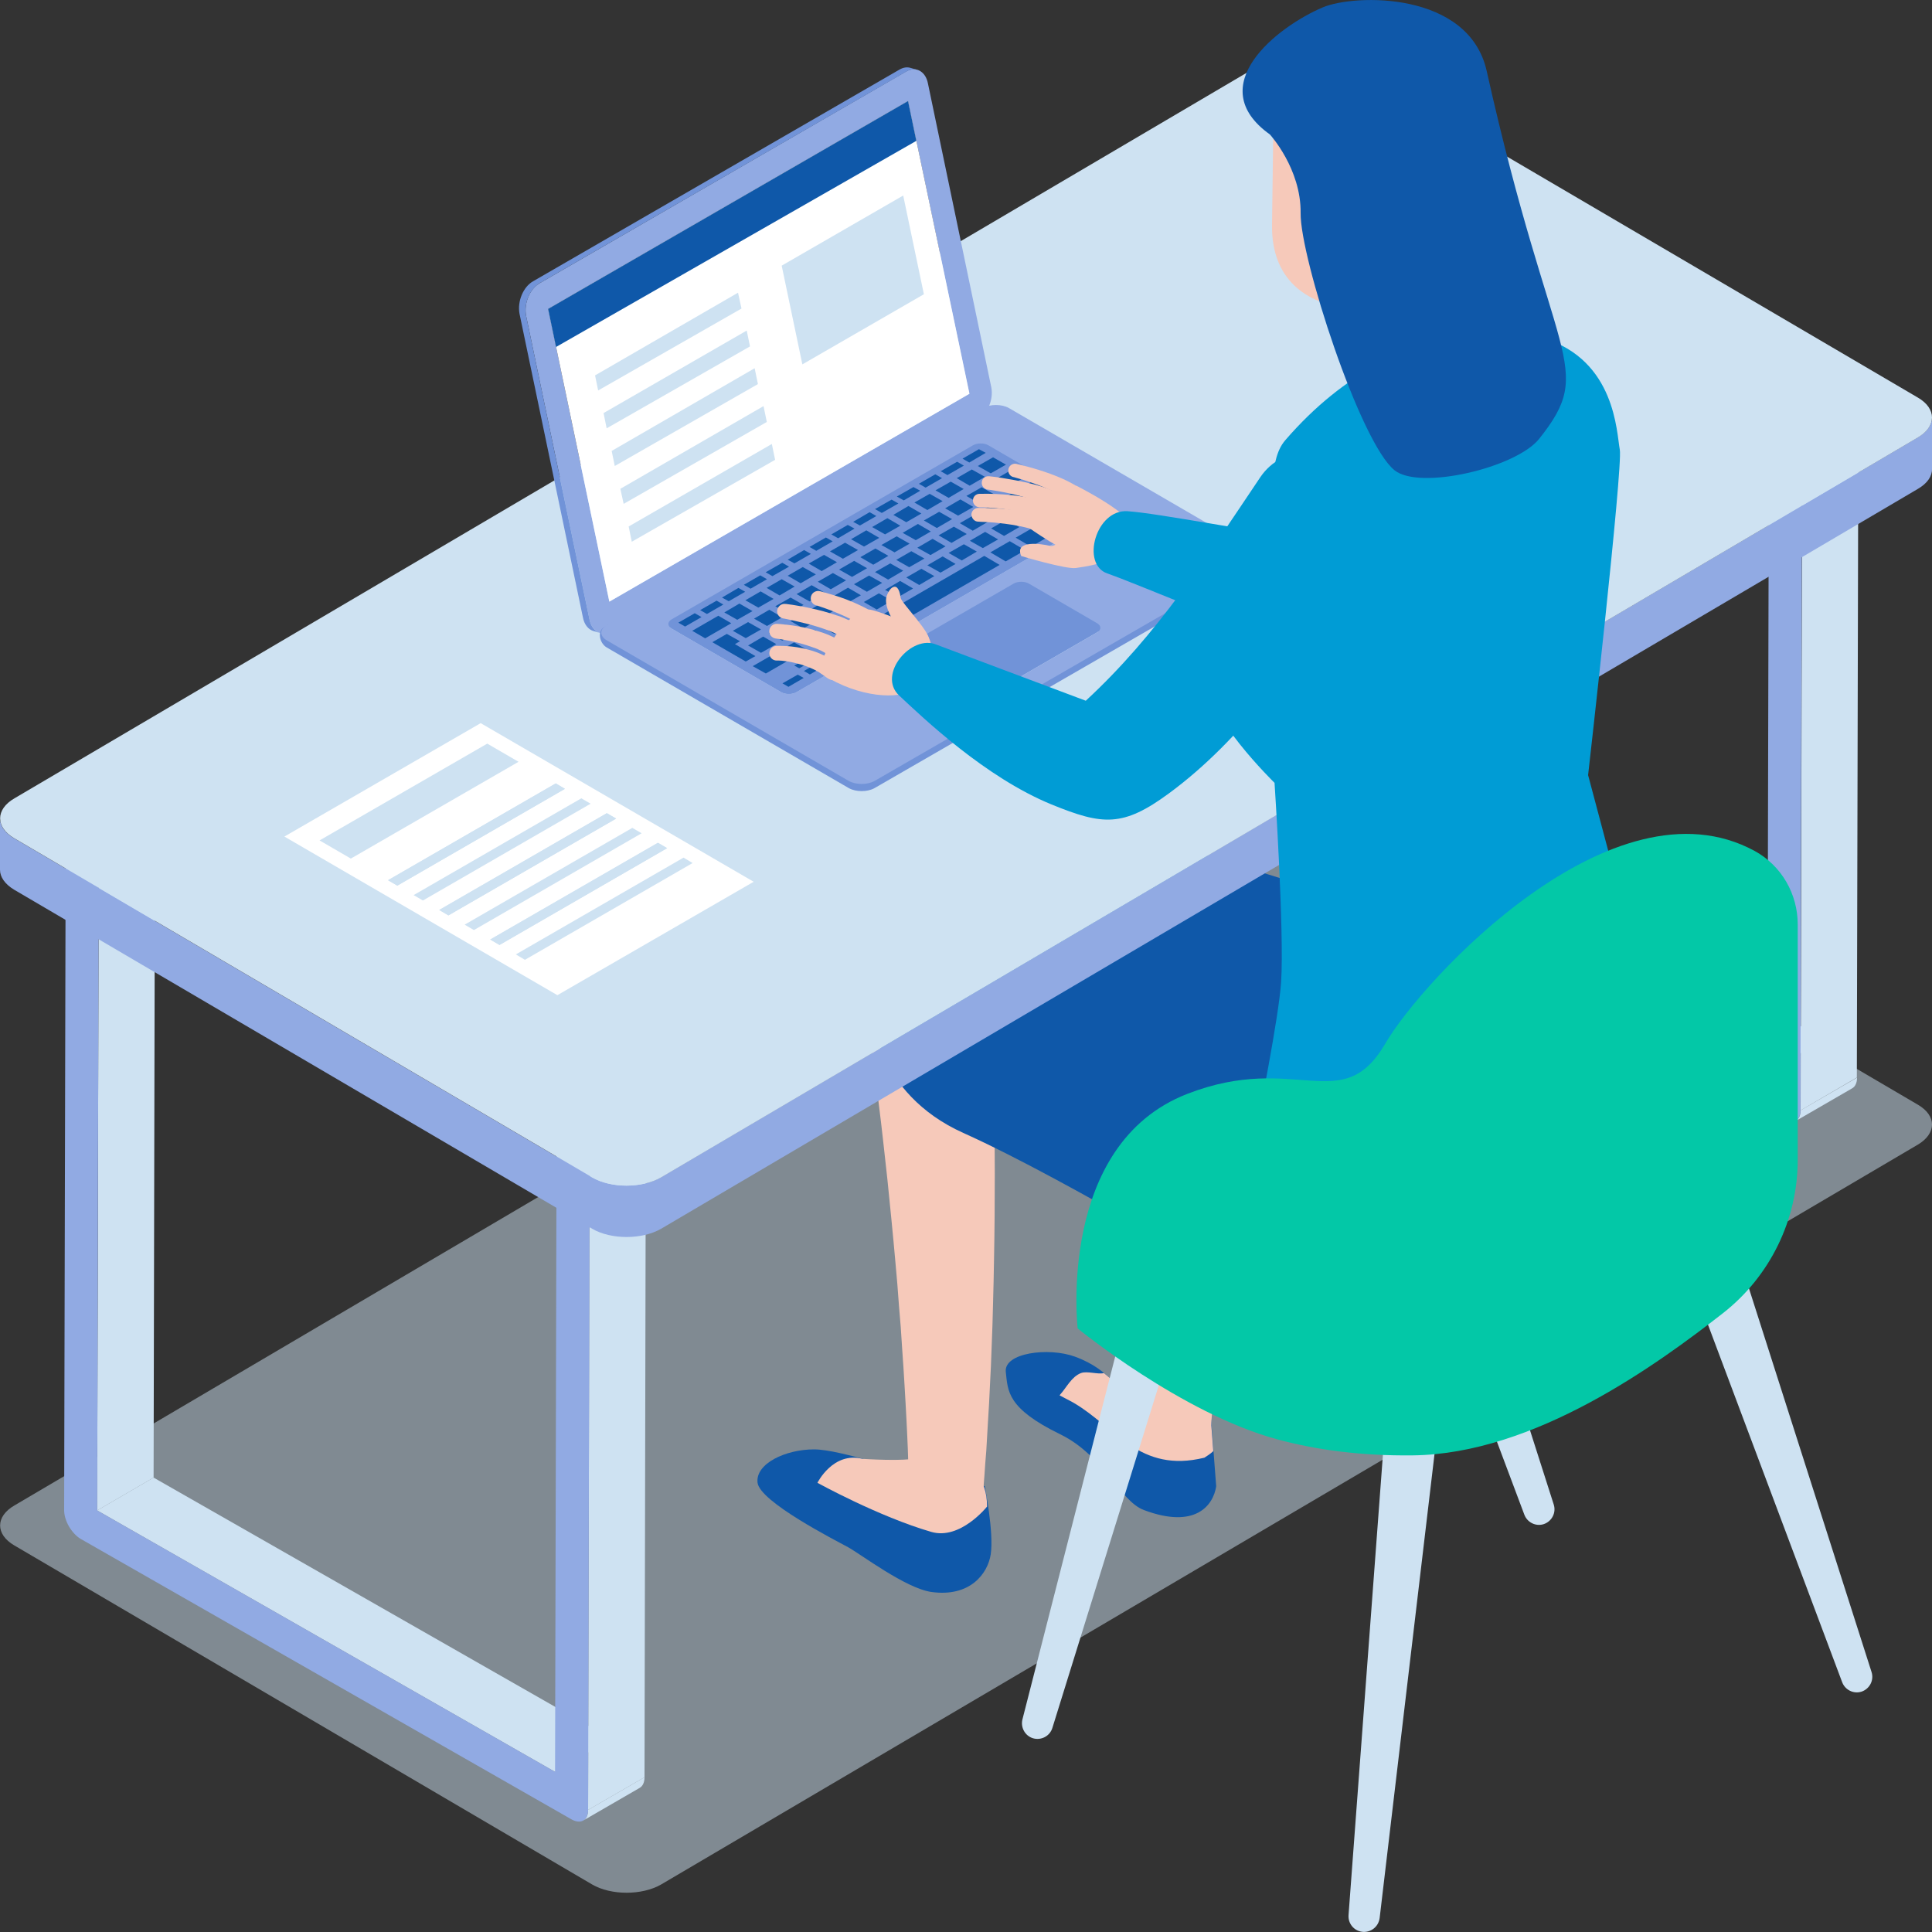 <?xml version="1.0" encoding="utf-8"?>
<!-- Generator: Adobe Illustrator 27.9.1, SVG Export Plug-In . SVG Version: 6.00 Build 0)  -->
<svg version="1.1" id="レイヤー_1" xmlns="http://www.w3.org/2000/svg" xmlns:xlink="http://www.w3.org/1999/xlink" x="0px"
	 y="0px" viewBox="0 0 100 100" enable-background="new 0 0 100 100" xml:space="preserve">
<rect x="0" y="0" width="100" height="100" fill="#333333" stroke="none"/>
<g>
	<g>
		<g>
			<g>
				<g opacity="0.5">
					<path fill="#CEE2F2" d="M99.27,57.18L69.35,39.63c-0.98-0.57-2.58-0.57-3.57,0L0.75,77.92c-0.99,0.57-0.99,1.5-0.01,2.07
						l29.91,17.55c0.98,0.57,2.58,0.57,3.57,0l65.04-38.29C100.24,58.67,100.25,57.75,99.27,57.18z"/>
				</g>
				<path fill="#0F58A9" d="M47.39,76.01c-0.55,0.29-3.8-0.99-5.26-0.99c-1.46,0-3.03,0.73-2.92,1.72c0.11,0.99,4.02,2.98,4.68,3.34
					c0.66,0.36,2.98,2.13,4.32,2.32c2.01,0.28,2.92-0.96,3.07-1.95c0.17-1.14-0.31-3.52-0.31-3.52S47.94,75.72,47.39,76.01z"/>
				<path fill="#0F58A9" d="M58.86,71.81c-1.32,0.27-1.16-0.83-3.22-1.59c-1.37-0.5-3.69-0.2-3.58,0.79
					c0.11,0.99,0.05,1.88,2.82,3.23c2.26,1.1,3.07,3.45,4.33,3.92c2.66,1,3.59-0.24,3.74-1.23l-0.35-4.57
					C62.61,72.37,59.47,71.69,58.86,71.81z"/>
				<path fill="#F6C9BA" d="M58.86,71.81c-0.86,0.17-1.09-0.23-1.72-0.74c-0.33,0.08-0.87-0.12-1.19,0
					c-0.49,0.19-0.74,0.74-1.09,1.13c-0.01,0.01-0.01,0.01-0.02,0.02c0.25,0.14,0.51,0.26,0.75,0.4c2.15,1.26,3.39,3.65,6.75,2.83
					c0.16-0.1,0.32-0.21,0.46-0.34l-0.21-2.73C62.61,72.37,59.47,71.69,58.86,71.81z"/>
				<path fill="#F6C9BA" d="M51.46,56.87c-0.02-1.14-0.04-2.09-0.06-2.76c-0.02-0.67-0.03-1.06-0.03-1.06
					c0-0.11-0.01-0.23-0.03-0.34c-0.24-1.75-1.86-2.96-3.6-2.72c-1.75,0.24-2.96,1.86-2.72,3.6l0,0.02c0,0,0.05,0.36,0.14,0.99
					c0.09,0.64,0.21,1.56,0.34,2.66c0.07,0.55,0.14,1.15,0.21,1.78c0.07,0.63,0.14,1.3,0.22,1.99c0.14,1.38,0.29,2.86,0.42,4.34
					c0.07,0.74,0.13,1.48,0.18,2.21c0.03,0.36,0.06,0.73,0.09,1.08c0.02,0.36,0.05,0.71,0.07,1.06c0.02,0.35,0.05,0.69,0.07,1.02
					c0.02,0.33,0.04,0.66,0.06,0.98c0.04,0.64,0.07,1.24,0.1,1.79c0.03,0.56,0.05,1.06,0.07,1.52c0.01,0.45,0.03,0.84,0.04,1.17
					c0.02,0.65,0.03,1.02,0.03,1.02l0,0.04c0.03,0.96,0.79,1.77,1.77,1.84c1.05,0.08,1.97-0.71,2.05-1.77c0,0,0.03-0.38,0.08-1.04
					c0.02-0.33,0.05-0.74,0.09-1.2c0.03-0.46,0.06-0.98,0.09-1.55c0.04-0.57,0.07-1.19,0.1-1.84c0.02-0.33,0.03-0.66,0.05-1
					c0.01-0.34,0.03-0.69,0.04-1.05c0.01-0.36,0.03-0.72,0.04-1.08c0.01-0.37,0.02-0.74,0.03-1.11c0.02-0.75,0.04-1.51,0.05-2.26
					c0.03-1.52,0.04-3.03,0.04-4.46c0-0.71-0.01-1.4-0.01-2.05C51.48,58.05,51.47,57.44,51.46,56.87z"/>
				<path fill="#F6C9BA" d="M63.37,52.08c-0.02-0.63-0.03-0.99-0.03-0.99c0-0.12-0.01-0.24-0.03-0.36
					c-0.25-1.75-1.87-2.96-3.61-2.71c-1.75,0.25-2.96,1.87-2.71,3.61l0,0.03c0,0,0.05,0.33,0.13,0.92c0.08,0.59,0.19,1.44,0.32,2.46
					c0.13,1.02,0.26,2.22,0.4,3.5c0.13,1.28,0.27,2.66,0.38,4.03c0.06,0.69,0.11,1.37,0.17,2.05c0.06,0.68,0.1,1.34,0.14,1.99
					c0.05,0.64,0.08,1.27,0.12,1.86c0.04,0.59,0.07,1.15,0.09,1.67c0.02,0.52,0.05,0.99,0.06,1.41c0.01,0.42,0.03,0.79,0.04,1.09
					c0.02,0.6,0.03,0.95,0.03,0.95l0,0.03c0.03,0.96,0.78,1.76,1.76,1.84c1.05,0.08,1.98-0.7,2.06-1.76c0,0,0.03-0.35,0.08-0.97
					c0.02-0.31,0.05-0.68,0.09-1.11c0.03-0.43,0.06-0.91,0.1-1.44c0.04-0.53,0.07-1.1,0.11-1.7c0.03-0.6,0.07-1.24,0.1-1.9
					c0.03-0.66,0.06-1.34,0.09-2.04c0.03-0.69,0.05-1.4,0.07-2.1c0.04-1.41,0.06-2.82,0.08-4.14c0.01-1.32,0.01-2.56,0.01-3.62
					C63.4,53.59,63.38,52.71,63.37,52.08z"/>
				<path fill="#0F58A9" d="M59.72,43.42c-1.21-0.28-2.35,0.21-3.52,0.61c-6.82,2.35-10.95,6.91-11.13,7.82
					c-0.1,0.51,0.25,4.75,4.79,6.79c5.71,2.57,14.85,8.31,15.68,8.32c1.46,0.02,10.48-15.13,6.28-19.78L59.72,43.42z"/>
				<g>
					<g>
						<g>
							<g enable-background="new    ">
								<g>
									<polygon fill="#CEE2F2" points="5.03,78.18 7.95,76.48 8.02,42.78 5.11,44.47 									"/>
								</g>
								<g>
									<path fill="#CEE2F2" d="M6.56,41.24l-2.92,1.69c0.16-0.09,0.37-0.08,0.61,0.06l2.92-1.69C6.93,41.16,6.71,41.15,6.56,41.24
										z"/>
								</g>
								<g>
									<path fill="#CEE2F2" d="M7.17,41.3l-2.92,1.69c0.47,0.27,0.86,0.93,0.85,1.48l2.92-1.69C8.02,42.23,7.64,41.57,7.17,41.3z"
										/>
								</g>
								<g>
									<polygon fill="#CEE2F2" points="5.03,78.18 28.73,91.71 31.65,90.01 7.95,76.48 									"/>
								</g>
								<g>
									<path fill="#CEE2F2" d="M30.19,94.23l2.92-1.69c0.16-0.09,0.25-0.29,0.25-0.55l-2.92,1.69
										C30.44,93.94,30.35,94.14,30.19,94.23z"/>
								</g>
								<g>
									<polygon fill="#CEE2F2" points="30.44,93.68 33.36,91.99 33.43,57.3 30.52,58.99 									"/>
								</g>
								<g>
									<path fill="#CEE2F2" d="M32.58,55.82c-0.24-0.14-0.45-0.15-0.61-0.06l-2.92,1.69c0.16-0.09,0.37-0.08,0.61,0.06
										c0.47,0.27,0.85,0.93,0.85,1.48l2.92-1.69C33.44,56.76,33.05,56.09,32.58,55.82z"/>
								</g>
								<g>
									<path fill="#91AAE3" d="M29.67,57.52c-0.47-0.27-0.86-0.05-0.86,0.49l-0.08,33.7L5.03,78.18l0.08-33.7
										c0-0.54-0.38-1.21-0.85-1.48c-0.47-0.27-0.86-0.05-0.86,0.49L3.32,78.17c0,0.26,0.09,0.56,0.25,0.84
										c0.16,0.27,0.38,0.51,0.6,0.64l25.41,14.52c0.23,0.13,0.45,0.15,0.61,0.06c0.16-0.09,0.25-0.29,0.25-0.55l0.08-34.69
										C30.52,58.45,30.14,57.79,29.67,57.52z"/>
								</g>
							</g>
						</g>
						<g>
							<g enable-background="new    ">
								<g>
									<polygon fill="#CEE2F2" points="67.79,41.96 70.7,40.27 70.78,6.57 67.86,8.26 									"/>
								</g>
								<g>
									<path fill="#CEE2F2" d="M69.32,5.03L66.4,6.72c0.16-0.09,0.37-0.08,0.61,0.06l2.92-1.69C69.69,4.95,69.47,4.94,69.32,5.03z
										"/>
								</g>
								<g>
									<path fill="#CEE2F2" d="M69.93,5.09l-2.92,1.69c0.47,0.27,0.86,0.93,0.85,1.48l2.92-1.69C70.78,6.02,70.4,5.36,69.93,5.09z
										"/>
								</g>
								<g>
									<polygon fill="#CEE2F2" points="67.79,41.96 91.49,55.5 94.41,53.8 70.7,40.27 									"/>
								</g>
								<g>
									<path fill="#CEE2F2" d="M92.95,58.02l2.92-1.69c0.16-0.09,0.25-0.29,0.25-0.55l-2.92,1.69
										C93.2,57.73,93.11,57.93,92.95,58.02z"/>
								</g>
								<g>
									<polygon fill="#CEE2F2" points="93.2,57.47 96.11,55.77 96.19,21.09 93.28,22.78 									"/>
								</g>
								<g>
									<path fill="#CEE2F2" d="M95.34,19.61c-0.24-0.14-0.45-0.15-0.61-0.06l-2.92,1.69c0.16-0.09,0.37-0.08,0.61,0.06
										c0.47,0.27,0.85,0.93,0.85,1.48l2.92-1.69C96.19,20.54,95.81,19.88,95.34,19.61z"/>
								</g>
								<g>
									<path fill="#91AAE3" d="M92.42,21.3c-0.47-0.27-0.86-0.05-0.86,0.49l-0.08,33.7l-23.7-13.53l0.08-33.7
										c0-0.54-0.38-1.21-0.85-1.48c-0.47-0.27-0.86-0.05-0.86,0.49l-0.08,34.69c0,0.26,0.09,0.56,0.25,0.84
										c0.16,0.27,0.38,0.51,0.6,0.64l25.41,14.52c0.23,0.13,0.45,0.15,0.61,0.06c0.16-0.09,0.25-0.29,0.25-0.55l0.08-34.69
										C93.28,22.24,92.9,21.58,92.42,21.3z"/>
								</g>
							</g>
						</g>
					</g>
					<g>
						<path fill="#91AAE3" d="M99.25,22.65L34.21,60.94c-0.99,0.57-2.59,0.57-3.57,0L0.73,43.39c-0.43-0.25-0.67-0.57-0.72-0.9
							c0-0.01-0.01-0.01-0.01,0l0,2.53c0,0.37,0.25,0.74,0.73,1.03L30.65,63.6c0.98,0.57,2.58,0.57,3.57,0l65.04-38.29
							c0.5-0.29,0.75-0.66,0.74-1.04l0-2.66C100,21.98,99.75,22.36,99.25,22.65z"/>
						<g>
							<path fill="#CEE2F2" d="M99.27,20.58L69.35,3.03c-0.98-0.57-2.58-0.57-3.57,0L0.75,41.32c-0.99,0.57-0.99,1.5-0.01,2.07
								l29.91,17.55c0.98,0.57,2.58,0.57,3.57,0l65.04-38.29C100.24,22.08,100.25,21.15,99.27,20.58z"/>
						</g>
					</g>
					<g>
						<g>
							<g>
								<path fill="#91AAE3" d="M48.03,4.32c-0.12-0.63-0.63-0.91-1.13-0.62L27.93,14.66c-0.51,0.29-0.82,1.04-0.7,1.68l3.28,15.71
									c0.12,0.63,0.63,0.91,1.13,0.62l18.97-10.95c0.51-0.29,0.82-1.04,0.7-1.67L48.03,4.32z M31.54,31.14l-3.17-15.15L47,5.23
									l3.17,15.15L31.54,31.14z"/>
							</g>
							<g>
								<polygon fill="#FFFFFF" points="28.37,15.99 31.54,31.14 50.18,20.38 47,5.23 								"/>
							</g>
							<g>
								<polygon fill="#0F58A9" points="28.37,15.99 28.78,17.96 47.43,7.29 47,5.23 								"/>
							</g>
							<path fill="#7193D8" d="M46.56,3.6L27.59,14.56c-0.51,0.29-0.82,1.04-0.7,1.68l3.28,15.71c0.07,0.38,0.28,0.63,0.54,0.71
								l0.34,0.1c-0.26-0.08-0.47-0.33-0.54-0.71l-3.28-15.71c-0.12-0.63,0.19-1.38,0.7-1.68L46.9,3.71
								c0.2-0.12,0.41-0.14,0.59-0.09l-0.34-0.1C46.97,3.46,46.77,3.48,46.56,3.6z"/>
						</g>
						<g>
							<path fill="#7193D8" d="M64.9,28.51l-12.68-7.02c-0.37-0.21-0.97-0.21-1.34,0L31.27,32.46c-0.37,0.21-0.24,0.83,0.13,1.05
								l12.53,7.28c0.37,0.21,0.97,0.21,1.34,0l19.48-11.24C65.12,29.33,65.27,28.72,64.9,28.51z M56.79,33.1l-5.31,3.07
								c-0.22,0.13-0.58,0.13-0.8,0l-3.53-2.05c-0.22-0.13-0.22-0.34,0-0.47l5.31-3.07c0.22-0.13,0.58-0.13,0.8,0l3.53,2.05
								C57.01,32.76,57.01,32.97,56.79,33.1z M56.83,27.18l-15.6,9.01c-0.22,0.13-0.58,0.13-0.8,0l-5.67-3.29
								c-0.22-0.13-0.22-0.34,0-0.47l15.6-9.01c0.22-0.13,0.58-0.13,0.8,0l5.67,3.29C57.05,26.85,57.05,27.06,56.83,27.18z"/>
						</g>
						<g>
							<g enable-background="new    ">
								<g>
									<path fill="#7193D8" d="M56.83,26.35l-5.67-3.29c-0.22-0.13-0.58-0.13-0.8,0l-15.6,9.01c-0.22,0.13-0.22,0.34,0,0.47
										l5.67,3.29c0.22,0.13,0.58,0.13,0.8,0l15.6-9.01C57.05,26.68,57.05,26.48,56.83,26.35z"/>
									<polygon fill="#0F58A9" points="49.82,23.74 50.17,23.94 51.02,23.44 50.67,23.25 									"/>
									<polygon fill="#0F58A9" points="48.69,24.39 49.04,24.59 49.89,24.1 49.54,23.9 									"/>
									<polygon fill="#0F58A9" points="47.56,25.04 47.91,25.24 48.76,24.75 48.41,24.55 									"/>
									<polygon fill="#0F58A9" points="48.42,25.38 49.1,25.77 49.88,25.31 49.21,24.93 									"/>
									<polygon fill="#0F58A9" points="50.02,25.67 50.69,26.06 51.48,25.6 50.81,25.22 									"/>
									<polygon fill="#0F58A9" points="45.29,26.35 45.64,26.55 46.5,26.06 46.15,25.86 									"/>
									<polygon fill="#0F58A9" points="48.92,26.31 49.59,26.69 50.38,26.24 49.71,25.85 									"/>
									<polygon fill="#0F58A9" points="50.77,26.45 51.44,26.83 52.23,26.38 51.56,25.99 									"/>
									<path fill="#0F58A9" d="M55.56,26.1l-0.78,0.45l0.78,0.46c0.01,0,0.03,0,0.03,0l0.78-0.45L55.6,26.1
										C55.59,26.1,55.57,26.1,55.56,26.1z"/>
									<polygon fill="#0F58A9" points="44.16,27.01 44.51,27.2 45.36,26.71 45.01,26.51 									"/>
									<polygon fill="#0F58A9" points="45.14,27.28 45.81,27.66 46.6,27.21 45.93,26.82 									"/>
									<polygon fill="#0F58A9" points="51.3,27.35 51.97,27.74 52.76,27.28 52.09,26.9 									"/>
									<polygon fill="#0F58A9" points="46.72,27.58 47.4,27.96 48.18,27.51 47.51,27.12 									"/>
									<path fill="#0F58A9" d="M53.35,27.38l-0.78,0.45l0.78,0.46c0.01,0,0.03,0,0.03,0l0.78-0.45l-0.78-0.46
										C53.38,27.37,53.36,27.37,53.35,27.38z"/>
									<polygon fill="#0F58A9" points="45.62,28.21 46.3,28.59 47.08,28.14 46.41,27.76 									"/>
									<polygon fill="#0F58A9" points="42.96,28.54 43.63,28.92 44.41,28.47 43.74,28.09 									"/>
									<polygon fill="#0F58A9" points="49.1,28.62 49.78,29.01 50.56,28.55 49.89,28.17 									"/>
									<path fill="#0F58A9" d="M52.25,28.02l-0.99,0.57l0.78,0.46c0.01,0,0.03,0,0.03,0l0.99-0.57l-0.78-0.46
										C52.27,28.01,52.26,28.01,52.25,28.02z"/>
									<polygon fill="#0F58A9" points="40.77,28.97 41.12,29.16 41.97,28.67 41.62,28.47 									"/>
									<polygon fill="#0F58A9" points="44.53,28.84 45.2,29.23 45.98,28.77 45.31,28.39 									"/>
									<polygon fill="#0F58A9" points="41.86,29.17 42.53,29.56 43.32,29.1 42.65,28.72 									"/>
									<polygon fill="#0F58A9" points="43.43,29.48 44.1,29.86 44.88,29.41 44.21,29.03 									"/>
									<polygon fill="#0F58A9" points="40.77,29.8 41.44,30.19 42.23,29.73 41.55,29.35 									"/>
									<polygon fill="#0F58A9" points="46.91,29.89 47.58,30.28 48.36,29.82 47.69,29.44 									"/>
									<polygon fill="#0F58A9" points="38.5,30.27 38.85,30.47 39.7,29.98 39.35,29.78 									"/>
									<polygon fill="#0F58A9" points="42.33,30.11 43,30.5 43.79,30.04 43.11,29.66 									"/>
									<polygon fill="#0F58A9" points="39.68,30.43 40.35,30.82 41.13,30.36 40.46,29.98 									"/>
									<polygon fill="#0F58A9" points="45.81,30.53 46.48,30.91 47.26,30.46 46.59,30.07 									"/>
									<polygon fill="#0F58A9" points="37.37,30.93 37.72,31.12 38.57,30.63 38.22,30.43 									"/>
									<polygon fill="#0F58A9" points="41.23,30.75 41.9,31.13 42.69,30.68 42.01,30.29 									"/>
									<polygon fill="#0F58A9" points="43.1,30.88 43.77,31.26 44.56,30.81 43.89,30.42 									"/>
									<polygon fill="#0F58A9" points="38.58,31.07 39.25,31.45 40.04,31 39.37,30.61 									"/>
									<polygon fill="#0F58A9" points="44.71,31.16 45.38,31.55 46.16,31.09 45.49,30.71 									"/>
									<polygon fill="#0F58A9" points="36.24,31.58 36.59,31.78 37.44,31.29 37.09,31.09 									"/>
									<polygon fill="#0F58A9" points="40.13,31.38 40.8,31.77 41.59,31.31 40.92,30.93 									"/>
									<polygon fill="#0F58A9" points="42.01,31.51 42.68,31.89 43.46,31.44 42.79,31.06 									"/>
									<polygon fill="#0F58A9" points="37.49,31.7 38.16,32.08 38.95,31.63 38.27,31.24 									"/>
									<polygon fill="#0F58A9" points="43.61,31.8 44.28,32.18 45.06,31.73 44.39,31.34 									"/>
									<polygon fill="#0F58A9" points="39.03,32.02 39.7,32.4 40.49,31.95 39.82,31.56 									"/>
									<polygon fill="#0F58A9" points="42.51,32.43 43.18,32.81 43.97,32.36 43.29,31.98 									"/>
									<polygon fill="#0F58A9" points="44.34,32.58 44.34,32.58 44.3,32.5 									"/>
									<path fill="#0F58A9" d="M45.41,31.96l-0.99,0.57l0.78,0.46c0.01,0,0.03,0,0.03,0l0.99-0.57l-0.78-0.46
										C45.44,31.96,45.42,31.96,45.41,31.96z"/>
									<polygon fill="#0F58A9" points="37.93,32.65 38.6,33.03 39.39,32.58 38.72,32.2 									"/>
									<polygon fill="#0F58A9" points="41.41,33.07 42.08,33.45 42.87,33 42.19,32.61 									"/>
									<polygon fill="#0F58A9" points="43.24,33.22 43.24,33.22 43.19,33.14 									"/>
									<path fill="#0F58A9" d="M44.09,32.73l-0.78,0.45l0.78,0.46c0.01,0,0.03,0,0.03,0l0.78-0.45l-0.78-0.46
										C44.12,32.72,44.1,32.72,44.09,32.73z"/>
									<polygon fill="#0F58A9" points="38.72,33.41 39.39,33.79 40.18,33.34 39.5,32.95 									"/>
									<polygon fill="#0F58A9" points="38.3,33.19 37.62,32.81 36.87,33.24 38.6,34.24 39.1,33.96 38.04,33.34 									"/>
									<polygon fill="#0F58A9" points="42.71,34.1 43.02,34.27 43.8,33.82 43.49,33.65 									"/>
									<polygon fill="#0F58A9" points="38.96,34.48 39.64,34.86 41.77,33.63 41.1,33.25 									"/>
									<polygon fill="#0F58A9" points="41.61,34.73 41.92,34.91 42.7,34.46 42.39,34.28 									"/>
									<polygon fill="#0F58A9" points="50.61,24.12 51.28,24.5 52.07,24.05 51.4,23.67 									"/>
									<polygon fill="#0F58A9" points="49.52,24.75 50.19,25.14 50.98,24.68 50.3,24.3 									"/>
									<polygon fill="#0F58A9" points="46.42,25.7 46.78,25.9 47.63,25.4 47.28,25.21 									"/>
									<polygon fill="#0F58A9" points="51.87,25.82 52.54,26.2 54.16,25.27 53.49,24.88 									"/>
									<polygon fill="#0F58A9" points="47.33,26.01 48,26.4 48.79,25.94 48.12,25.56 									"/>
									<polygon fill="#0F58A9" points="52.4,26.72 53.07,27.1 55.2,25.87 54.53,25.49 									"/>
									<polygon fill="#0F58A9" points="47.82,26.94 48.49,27.33 49.28,26.87 48.61,26.49 									"/>
									<path fill="#0F58A9" d="M54.46,26.74l-0.78,0.45l0.78,0.46c0.01,0,0.03,0,0.03,0l0.78-0.45l-0.78-0.46
										C54.49,26.74,54.47,26.74,54.46,26.74z"/>
									<polygon fill="#0F58A9" points="43.03,27.66 43.38,27.86 44.23,27.36 43.88,27.17 									"/>
									<polygon fill="#0F58A9" points="48.58,27.71 49.25,28.1 50.04,27.64 49.37,27.26 									"/>
									<polygon fill="#0F58A9" points="44.05,27.91 44.72,28.29 45.51,27.84 44.84,27.45 									"/>
									<polygon fill="#0F58A9" points="50.2,27.99 50.87,28.37 51.66,27.92 50.99,27.53 									"/>
									<polygon fill="#0F58A9" points="47.48,28.35 48.16,28.73 48.94,28.28 48.27,27.89 									"/>
									<polygon fill="#0F58A9" points="46.39,28.98 47.06,29.36 47.85,28.91 47.17,28.53 									"/>
									<polygon fill="#0F58A9" points="48,29.26 48.68,29.64 49.46,29.19 48.79,28.8 									"/>
									<polygon fill="#0F58A9" points="39.63,29.62 39.98,29.82 40.84,29.33 40.49,29.13 									"/>
									<polygon fill="#0F58A9" points="45.29,29.61 45.97,30 46.75,29.54 46.08,29.16 									"/>
									<polygon fill="#0F58A9" points="44.2,30.24 44.87,30.63 45.66,30.17 44.98,29.79 									"/>
									<path fill="#0F58A9" d="M50.93,28.78l-5.19,3l0.78,0.46c0.01,0,0.03,0,0.03,0l5.19-3l-0.78-0.46
										C50.95,28.77,50.93,28.78,50.93,28.78z"/>
									<polygon fill="#0F58A9" points="45.66,31.82 45.66,31.82 45.62,31.74 									"/>
									<polygon fill="#0F58A9" points="35.11,32.23 35.46,32.43 36.31,31.94 35.96,31.74 									"/>
									<polygon fill="#0F58A9" points="40.91,32.14 41.58,32.53 42.37,32.07 41.7,31.69 									"/>
									<polygon fill="#0F58A9" points="35.83,32.65 36.5,33.04 37.85,32.26 37.18,31.87 									"/>
									<polygon fill="#0F58A9" points="40.5,35.37 40.81,35.55 41.6,35.09 41.29,34.92 									"/>
									<polygon fill="#0F58A9" points="46.24,26.65 46.91,27.03 47.69,26.58 47.02,26.19 									"/>
									<polygon fill="#0F58A9" points="49.68,27.08 50.35,27.47 51.13,27.01 50.46,26.63 									"/>
									<polygon fill="#0F58A9" points="41.9,28.31 42.25,28.51 43.1,28.02 42.75,27.82 									"/>
									<polygon fill="#0F58A9" points="39.81,32.77 40.49,33.16 41.27,32.71 40.6,32.32 									"/>
									<polygon fill="#0F58A9" points="41.11,34.45 41.37,34.59 42.15,34.14 41.9,33.99 									"/>
									<polygon fill="#0F58A9" points="51.12,25.04 51.79,25.42 53.11,24.66 52.44,24.27 									"/>
								</g>
								<g>
									<path fill="#7193D8" d="M56.79,32.26l-3.53-2.05c-0.22-0.13-0.58-0.13-0.8,0l-5.31,3.07c-0.22,0.13-0.22,0.34,0,0.47
										l3.53,2.05c0.22,0.13,0.58,0.13,0.8,0l5.31-3.07C57.01,32.6,57.01,32.39,56.79,32.26z"/>
								</g>
								<g>
									<path fill="#91AAE3" d="M64.75,28.4l-12.53-7.28c-0.37-0.21-0.97-0.21-1.34,0L31.4,32.36c-0.37,0.21-0.37,0.56,0,0.78
										l12.53,7.28c0.37,0.21,0.97,0.21,1.34,0l19.48-11.24C65.12,28.96,65.12,28.61,64.75,28.4z M56.79,32.73l-5.31,3.07
										c-0.22,0.13-0.58,0.13-0.8,0l-3.53-2.05c-0.22-0.13-0.22-0.34,0-0.47l5.31-3.07c0.22-0.13,0.58-0.13,0.8,0l3.53,2.05
										C57.01,32.39,57.01,32.6,56.79,32.73z M56.83,26.81l-15.6,9.01c-0.22,0.13-0.58,0.13-0.8,0l-5.67-3.29
										c-0.22-0.13-0.22-0.34,0-0.47l15.6-9.01c0.22-0.13,0.58-0.13,0.8,0l5.67,3.29C57.05,26.48,57.05,26.68,56.83,26.81z"/>
								</g>
							</g>
						</g>
						<g>
							<polygon fill="#CEE2F2" points="40.46,13.75 41.53,18.86 47.82,15.23 46.75,10.12 							"/>
						</g>
						<g>
							<polygon fill="#CEE2F2" points="30.8,19.43 30.96,20.21 38.38,15.97 38.2,15.15 							"/>
						</g>
						<g>
							<polygon fill="#CEE2F2" points="31.24,21.38 31.4,22.17 38.82,17.93 38.65,17.11 							"/>
						</g>
						<g>
							<polygon fill="#CEE2F2" points="31.66,23.34 31.82,24.12 39.23,19.88 39.06,19.06 							"/>
						</g>
						<g>
							<polygon fill="#CEE2F2" points="32.11,25.3 32.28,26.08 39.69,21.84 39.52,21.02 							"/>
						</g>
						<g>
							<polygon fill="#CEE2F2" points="32.54,27.25 32.7,28.04 40.12,23.8 39.95,22.98 							"/>
						</g>
					</g>
					<g>
						<g>
							<polygon fill="#CEE2F2" points="16.55,43.5 18.17,44.44 26.84,39.43 25.23,38.49 							"/>
						</g>
						<g enable-background="new    ">
							<g>
								<polygon fill="#CEE2F2" points="21.41,46.33 21.89,46.61 30.57,41.6 30.09,41.32 								"/>
							</g>
							<g>
								<polygon fill="#CEE2F2" points="24.06,47.87 24.53,48.14 33.21,43.13 32.73,42.86 								"/>
							</g>
							<g>
								<polygon fill="#CEE2F2" points="26.7,49.4 27.18,49.68 35.85,44.67 35.38,44.39 								"/>
							</g>
							<g>
								<path fill="#FFFFFF" d="M14.72,43.3l14.13,8.21l10.16-5.87l-14.13-8.21L14.72,43.3z M35.85,44.67l-8.68,5.01L26.7,49.4
									l8.68-5.01L35.85,44.67z M34.53,43.9l-8.68,5.01l-0.48-0.28l8.68-5.01L34.53,43.9z M33.21,43.13l-8.68,5.01l-0.48-0.28
									l8.68-5.01L33.21,43.13z M31.89,42.37l-8.68,5.01l-0.48-0.28l8.68-5.01L31.89,42.37z M30.57,41.6l-8.68,5.01l-0.48-0.28
									l8.68-5.01L30.57,41.6z M29.24,40.83l-8.68,5.01l-0.48-0.28l8.68-5.01L29.24,40.83z M26.84,39.43l-8.68,5.01l-1.62-0.94
									l8.68-5.01L26.84,39.43z"/>
							</g>
							<g>
								<polygon fill="#CEE2F2" points="20.09,45.56 20.57,45.84 29.24,40.83 28.77,40.55 								"/>
							</g>
							<g>
								<polygon fill="#CEE2F2" points="22.74,47.1 23.21,47.38 31.89,42.37 31.41,42.09 								"/>
							</g>
							<g>
								<polygon fill="#CEE2F2" points="25.38,48.63 25.86,48.91 34.53,43.9 34.06,43.63 								"/>
							</g>
						</g>
					</g>
				</g>
				<g>
					<path fill="#F6C9BA" d="M55.71,25.14c-2.1,0.71-2.52,2.13-2.52,2.13s1.92,1.4,3.22,1.73c1.3,0.33,2.35-1.21,2.32-1.56
						C58.64,26.6,55.71,25.14,55.71,25.14z"/>
					<path fill="#F6C9BA" d="M55.96,25.33c-0.05-0.04-0.1-0.08-0.17-0.12c-0.06-0.04-0.14-0.1-0.22-0.14
						c-0.08-0.04-0.17-0.1-0.26-0.14c-0.09-0.04-0.19-0.1-0.29-0.14c-0.2-0.09-0.42-0.18-0.64-0.26c-0.44-0.16-0.87-0.29-1.21-0.38
						c-0.17-0.04-0.3-0.08-0.4-0.1c-0.1-0.02-0.16-0.04-0.16-0.04c-0.18-0.04-0.36,0.07-0.41,0.25c-0.05,0.19,0.06,0.38,0.24,0.43
						l0.01,0c0,0,0.05,0.01,0.14,0.04c0.09,0.03,0.22,0.06,0.38,0.11c0.31,0.1,0.73,0.24,1.13,0.41c0.2,0.08,0.39,0.17,0.57,0.26
						c0.09,0.04,0.17,0.09,0.25,0.13c0.08,0.04,0.14,0.09,0.21,0.13c0.07,0.04,0.11,0.08,0.16,0.12c0.05,0.03,0.09,0.07,0.11,0.09
						c0.06,0.05,0.09,0.08,0.09,0.08l0.04,0.03c0,0,0.01,0.01,0.01,0.01c0.18,0.15,0.45,0.12,0.6-0.06c0.15-0.18,0.12-0.45-0.06-0.6
						C56.1,25.44,56.05,25.4,55.96,25.33z"/>
					<path fill="#F6C9BA" d="M55.11,25.75c0,0-0.06-0.04-0.17-0.12c-0.05-0.04-0.12-0.07-0.19-0.11c-0.08-0.04-0.16-0.09-0.25-0.12
						c-0.18-0.08-0.4-0.16-0.63-0.23c-0.23-0.07-0.47-0.13-0.72-0.19c-0.49-0.11-0.97-0.19-1.34-0.25
						c-0.18-0.03-0.34-0.05-0.44-0.06c-0.11-0.01-0.17-0.02-0.17-0.02c-0.19-0.02-0.36,0.11-0.38,0.29c-0.03,0.19,0.1,0.37,0.29,0.4
						l0.01,0c0,0,0.06,0.01,0.16,0.02c0.1,0.02,0.25,0.04,0.42,0.07c0.35,0.06,0.82,0.16,1.27,0.29c0.23,0.06,0.45,0.13,0.65,0.2
						c0.2,0.07,0.39,0.15,0.53,0.22c0.08,0.03,0.14,0.07,0.19,0.1c0.06,0.03,0.1,0.06,0.13,0.08c0.07,0.05,0.1,0.08,0.1,0.08
						l0.05,0.03c0,0,0.01,0,0.01,0.01c0.19,0.13,0.46,0.08,0.59-0.11C55.36,26.15,55.31,25.88,55.11,25.75z"/>
					<path fill="#F6C9BA" d="M54.44,26.2c0,0-0.06-0.03-0.17-0.09c-0.03-0.01-0.06-0.03-0.09-0.05c-0.03-0.01-0.07-0.03-0.1-0.04
						c-0.07-0.03-0.16-0.07-0.24-0.09c-0.09-0.03-0.19-0.06-0.29-0.09c-0.1-0.02-0.21-0.06-0.32-0.08
						c-0.22-0.05-0.45-0.08-0.68-0.11c-0.46-0.06-0.93-0.08-1.27-0.09c-0.17,0-0.32-0.01-0.42,0c-0.1,0-0.16,0-0.16,0
						c-0.19,0-0.34,0.15-0.34,0.34c-0.01,0.19,0.15,0.35,0.34,0.36l0.01,0c0,0,0.05,0,0.15,0c0.1,0,0.23,0.01,0.4,0.02
						c0.33,0.02,0.77,0.07,1.19,0.14c0.21,0.03,0.42,0.08,0.61,0.13c0.1,0.02,0.18,0.05,0.27,0.08c0.09,0.02,0.16,0.06,0.23,0.08
						c0.07,0.02,0.13,0.06,0.18,0.08c0.03,0.01,0.05,0.02,0.07,0.03c0.02,0.01,0.04,0.02,0.05,0.03c0.07,0.04,0.1,0.06,0.1,0.06
						l0.05,0.03c0,0,0.01,0,0.01,0.01c0.21,0.12,0.47,0.04,0.58-0.16C54.72,26.58,54.65,26.32,54.44,26.2z"/>
					<path fill="#F6C9BA" d="M54.5,26.97c0,0-0.06-0.03-0.17-0.1c-0.06-0.03-0.12-0.06-0.2-0.09c-0.08-0.03-0.16-0.07-0.25-0.1
						c-0.09-0.03-0.19-0.06-0.3-0.09c-0.1-0.03-0.21-0.06-0.33-0.08c-0.23-0.05-0.47-0.08-0.71-0.11c-0.24-0.03-0.48-0.05-0.7-0.07
						c-0.22-0.01-0.43-0.02-0.61-0.03c-0.18-0.01-0.33-0.01-0.43-0.01c-0.11,0-0.17,0-0.17,0c-0.19,0-0.34,0.15-0.35,0.34
						C50.29,26.83,50.44,27,50.63,27l0.01,0c0,0,0.06,0,0.15,0.01c0.1,0,0.24,0.01,0.41,0.02c0.34,0.02,0.79,0.07,1.24,0.14
						c0.22,0.04,0.44,0.08,0.64,0.13c0.1,0.02,0.19,0.05,0.28,0.08c0.09,0.02,0.17,0.06,0.24,0.08c0.08,0.02,0.13,0.06,0.19,0.08
						c0.06,0.02,0.1,0.05,0.13,0.07c0.07,0.04,0.11,0.06,0.11,0.06l0.05,0.03c0,0,0.01,0,0.01,0.01c0.21,0.11,0.47,0.04,0.58-0.17
						C54.78,27.34,54.71,27.08,54.5,26.97z"/>
					<path fill="#F6C9BA" d="M55.36,27.55c-0.34,0.12-0.62,0.8-1.03,0.7c-0.4-0.1-1.85-0.32-1.47,0.53c0,0,2.3,0.69,2.82,0.62
						c1.17-0.16,2.12-0.41,1.77-0.99C57.11,27.83,55.7,27.43,55.36,27.55z"/>
				</g>
				<path fill="#009CD5" d="M58.36,26.46c-1.64-0.11-2.42,2.74-1.05,3.22c1.99,0.7,7.18,3.03,10.46,3.82c0-0.2,0-0.39,0.01-0.58
					c0.04-1.67,0.19-3.33,0.09-5C65.14,27.58,59.92,26.56,58.36,26.46z"/>
				<g>
					<g>
						<path fill="#009CD5" d="M82.2,40.12c0,0,1.81-15.95,1.64-16.85c-0.17-0.89-0.22-4.61-3.93-5.76c0,0-7.09-2.01-13.38,5.27
							c-0.98,1.13-0.48,3.25-0.98,6.38c-0.37,2.36-2.56,4.87-2.89,6.15c-0.41,1.57,3.31,5.21,3.31,5.21s0.51,7.74,0.34,10.31
							c-0.12,1.85-1.22,7.3-1.22,7.3s8.3,3.72,14.81,2.29c6.52-1.43,3.95-14.1,3.95-14.1L82.2,40.12z"/>
						<path fill="#F6C9BA" d="M71.44,9.17l1.36,7.2c-0.02,1.95,5.55,1.21,5.57-0.74l-0.39-6.38L71.44,9.17z"/>
						<path fill="#F6C9BA" d="M65.84,11.65c-0.04,3.01,2.03,4.35,4.88,4.38c0,0,5.3-1.57,5.34-4.53l0.66-5.46L65.94,4.07
							L65.84,11.65z"/>
						<path fill="#0F58A9" d="M68.47,0.38c-2.36,1-6.27,4.06-2.74,6.58c0,0,1.62,1.77,1.59,4.07c-0.03,2.3,3.07,11.87,4.86,13.31
							c1.3,1.05,6.3-0.13,7.49-1.63c2.99-3.76,0.69-3.78-2.72-19.04C76.02-0.46,70.13-0.32,68.47,0.38z"/>
					</g>
				</g>
				<g>
					<path fill="#CEE2F2" d="M73.23,71.62c-0.76-0.06-1.42,0.51-1.47,1.27l-1.96,26.24c-0.03,0.43,0.28,0.81,0.71,0.86
						c0.44,0.05,0.84-0.26,0.9-0.71l3.09-26.13c0-0.02,0-0.04,0.01-0.06C74.55,72.34,73.99,71.68,73.23,71.62z"/>
					<path fill="#CEE2F2" d="M89.92,64.79c-0.01-0.02-0.01-0.04-0.02-0.06c-0.27-0.71-1.06-1.07-1.77-0.8
						c-0.71,0.27-1.07,1.06-0.8,1.77l8.02,21.37c0.15,0.4,0.59,0.62,1,0.49c0.42-0.14,0.66-0.59,0.52-1.02L89.92,64.79z"/>
					<path fill="#CEE2F2" d="M73.47,56.13c-0.01-0.02-0.01-0.04-0.02-0.06c-0.27-0.71-1.06-1.07-1.77-0.8
						c-0.71,0.27-1.07,1.06-0.8,1.77L78.9,78.4c0.15,0.4,0.59,0.62,1,0.49c0.42-0.14,0.66-0.59,0.52-1.02L73.47,56.13z"/>
					<path fill="#CEE2F2" d="M60.11,66.42c-0.73-0.19-1.48,0.26-1.67,0.99L52.92,89c-0.1,0.41,0.13,0.84,0.54,0.97
						c0.43,0.13,0.88-0.11,1.01-0.53l6.61-21.28c0.01-0.02,0.01-0.05,0.02-0.07C61.29,67.35,60.85,66.61,60.11,66.42z"/>
					<path fill="#03C8A7" d="M90.83,44.05c-7.35-4.01-17.22,6.68-19.13,9.97c-2.24,3.83-4.62,0.41-10.25,2.6
						c-6.76,2.63-5.67,12.14-5.67,12.14s5.38,4.4,10.33,5.74c1.99,0.54,4.31,0.86,7.01,0.83c6.31-0.07,12.66-4.71,16.06-7.36
						c2.44-1.91,3.87-4.84,3.87-7.94V47.85C93.05,46.27,92.21,44.81,90.83,44.05z"/>
				</g>
				<path fill="#F6C9BA" d="M47.39,75.46c-0.46,0.2-2.75,0.05-2.75,0.05c-1.52-0.39-2.33,1.24-2.33,1.24s3.17,1.75,5.89,2.54
					c1.5,0.44,2.89-1.31,2.89-1.31C51.09,75.03,47.85,75.26,47.39,75.46z"/>
				<g>
					<g>
						<path fill="#F6C9BA" d="M47.43,32.43c0,0-2.13-0.9-2.47-0.88c-1.29,0.1-2.93,3.01-2.35,3.38c1.82,1.17,3.94,1.31,4.68,0.74
							C47.76,35.31,49,33.08,47.43,32.43z"/>
						<path fill="#F6C9BA" d="M43.66,33.3c0,0-0.05-0.04-0.14-0.1c-0.05-0.03-0.1-0.07-0.16-0.1c-0.06-0.04-0.14-0.08-0.22-0.12
							c-0.08-0.04-0.17-0.08-0.26-0.12c-0.09-0.04-0.19-0.07-0.29-0.11c-0.2-0.07-0.42-0.13-0.63-0.19
							c-0.43-0.11-0.86-0.18-1.19-0.22c-0.16-0.02-0.3-0.03-0.39-0.04c-0.1-0.01-0.15-0.01-0.15-0.01c-0.2-0.02-0.38,0.13-0.41,0.33
							c-0.03,0.21,0.12,0.4,0.33,0.43l0.01,0c0,0,0.05,0.01,0.13,0.02c0.09,0.01,0.21,0.03,0.36,0.06c0.3,0.05,0.7,0.14,1.08,0.26
							c0.19,0.06,0.38,0.13,0.55,0.19c0.08,0.04,0.16,0.07,0.24,0.11c0.07,0.04,0.14,0.07,0.2,0.11c0.06,0.04,0.11,0.07,0.16,0.1
							c0.05,0.03,0.08,0.06,0.11,0.08c0.06,0.04,0.09,0.07,0.09,0.07l0.04,0.03c0,0,0.01,0.01,0.01,0.01
							c0.21,0.15,0.5,0.09,0.65-0.12C43.93,33.74,43.87,33.45,43.66,33.3z"/>
						<path fill="#F6C9BA" d="M44.56,32.47c0,0-0.06-0.04-0.17-0.11c-0.03-0.02-0.06-0.04-0.09-0.06c-0.03-0.02-0.07-0.04-0.1-0.06
							c-0.07-0.04-0.16-0.09-0.25-0.13c-0.09-0.04-0.19-0.09-0.29-0.13c-0.1-0.04-0.21-0.09-0.33-0.12
							c-0.23-0.08-0.47-0.15-0.71-0.22c-0.49-0.13-0.97-0.23-1.34-0.29c-0.18-0.03-0.34-0.06-0.45-0.07
							c-0.11-0.02-0.17-0.02-0.17-0.02c-0.2-0.03-0.39,0.11-0.43,0.31c-0.04,0.21,0.1,0.4,0.3,0.44l0.01,0c0,0,0.06,0.01,0.16,0.03
							c0.1,0.02,0.25,0.05,0.42,0.09c0.35,0.08,0.81,0.19,1.26,0.33c0.22,0.07,0.44,0.15,0.64,0.23c0.1,0.04,0.19,0.08,0.28,0.12
							c0.09,0.04,0.17,0.08,0.24,0.12c0.08,0.04,0.13,0.08,0.19,0.11c0.03,0.02,0.05,0.03,0.08,0.05c0.02,0.02,0.04,0.03,0.06,0.04
							c0.07,0.05,0.11,0.08,0.11,0.08l0.04,0.03c0,0,0.01,0.01,0.01,0.01c0.21,0.15,0.5,0.09,0.65-0.12
							C44.82,32.91,44.77,32.62,44.56,32.47z"/>
						<path fill="#F6C9BA" d="M45.54,31.95c-0.04-0.03-0.09-0.08-0.15-0.12c-0.06-0.04-0.13-0.09-0.2-0.14
							c-0.07-0.04-0.15-0.09-0.24-0.14c-0.09-0.05-0.17-0.09-0.27-0.14c-0.19-0.09-0.39-0.19-0.59-0.27
							c-0.4-0.17-0.81-0.3-1.12-0.39c-0.16-0.05-0.29-0.08-0.38-0.11c-0.09-0.02-0.15-0.04-0.15-0.04c-0.19-0.05-0.4,0.06-0.46,0.26
							c-0.06,0.2,0.05,0.41,0.25,0.47l0.01,0c0,0,0.05,0.01,0.13,0.04c0.08,0.03,0.2,0.07,0.35,0.12c0.29,0.1,0.66,0.25,1.03,0.42
							c0.18,0.08,0.36,0.18,0.52,0.27c0.08,0.05,0.15,0.09,0.22,0.14c0.07,0.05,0.13,0.09,0.19,0.13c0.05,0.04,0.11,0.08,0.15,0.12
							c0.05,0.03,0.08,0.07,0.11,0.09c0.06,0.05,0.09,0.08,0.09,0.08l0.03,0.03c0,0,0.01,0.01,0.01,0.01
							c0.2,0.16,0.49,0.13,0.65-0.07c0.16-0.2,0.13-0.49-0.07-0.65C45.67,32.05,45.62,32.01,45.54,31.95z"/>
						<path fill="#F6C9BA" d="M46.32,30.37c0,0-0.25-0.04-0.43,0.5c-0.17,0.54,0.42,1.38,0.42,1.38s1.51,1.2,1.75,0.91
							c0.24-0.29-1.41-1.96-1.44-2.21C46.54,30.33,46.32,30.37,46.32,30.37z"/>
					</g>
					<path fill="#F6C9BA" d="M43.38,34.35c0,0-0.05-0.03-0.12-0.08c-0.08-0.05-0.19-0.12-0.33-0.2c-0.07-0.04-0.15-0.08-0.23-0.12
						c-0.08-0.04-0.17-0.08-0.26-0.12c-0.09-0.04-0.19-0.08-0.29-0.11c-0.1-0.03-0.2-0.07-0.3-0.09c-0.2-0.06-0.41-0.1-0.6-0.13
						c-0.19-0.03-0.38-0.05-0.53-0.06c-0.16-0.01-0.29-0.01-0.38-0.01c-0.05,0-0.09,0-0.12,0c-0.03,0-0.04,0-0.04,0
						c-0.2,0.01-0.36,0.18-0.36,0.38c0,0.21,0.17,0.38,0.38,0.38l0.01,0c0,0,0.01,0,0.03,0c0.02,0,0.05,0,0.08,0
						c0.08,0,0.19,0.01,0.32,0.03c0.13,0.01,0.29,0.04,0.45,0.08c0.16,0.04,0.34,0.08,0.51,0.14c0.09,0.03,0.17,0.06,0.25,0.09
						c0.08,0.03,0.16,0.07,0.23,0.1c0.08,0.03,0.14,0.07,0.21,0.11c0.07,0.03,0.13,0.07,0.18,0.11c0.11,0.07,0.2,0.13,0.26,0.18
						c0.06,0.04,0.1,0.07,0.1,0.07l0.03,0.02c0.01,0,0.01,0.01,0.02,0.01c0.22,0.14,0.5,0.08,0.64-0.14
						C43.66,34.78,43.6,34.49,43.38,34.35z"/>
				</g>
				<path fill="#009CD5" d="M65.24,24.69c-2.85,4.23-5.3,8.12-9.04,11.58l-7.72-2.9c-1.3-0.57-3.1,1.55-1.94,2.63
					c1.22,1.14,4.44,4.23,7.89,5.64c2.65,1.08,3.69,1.18,6.08-0.58c3.75-2.76,6.64-6.84,9.03-10.77c0.94-1.55,1.79-3.87,0.55-5.66
					C68.91,22.92,66.39,23,65.24,24.69z"/>
			</g>
		</g>
	</g>
</g>
</svg>
